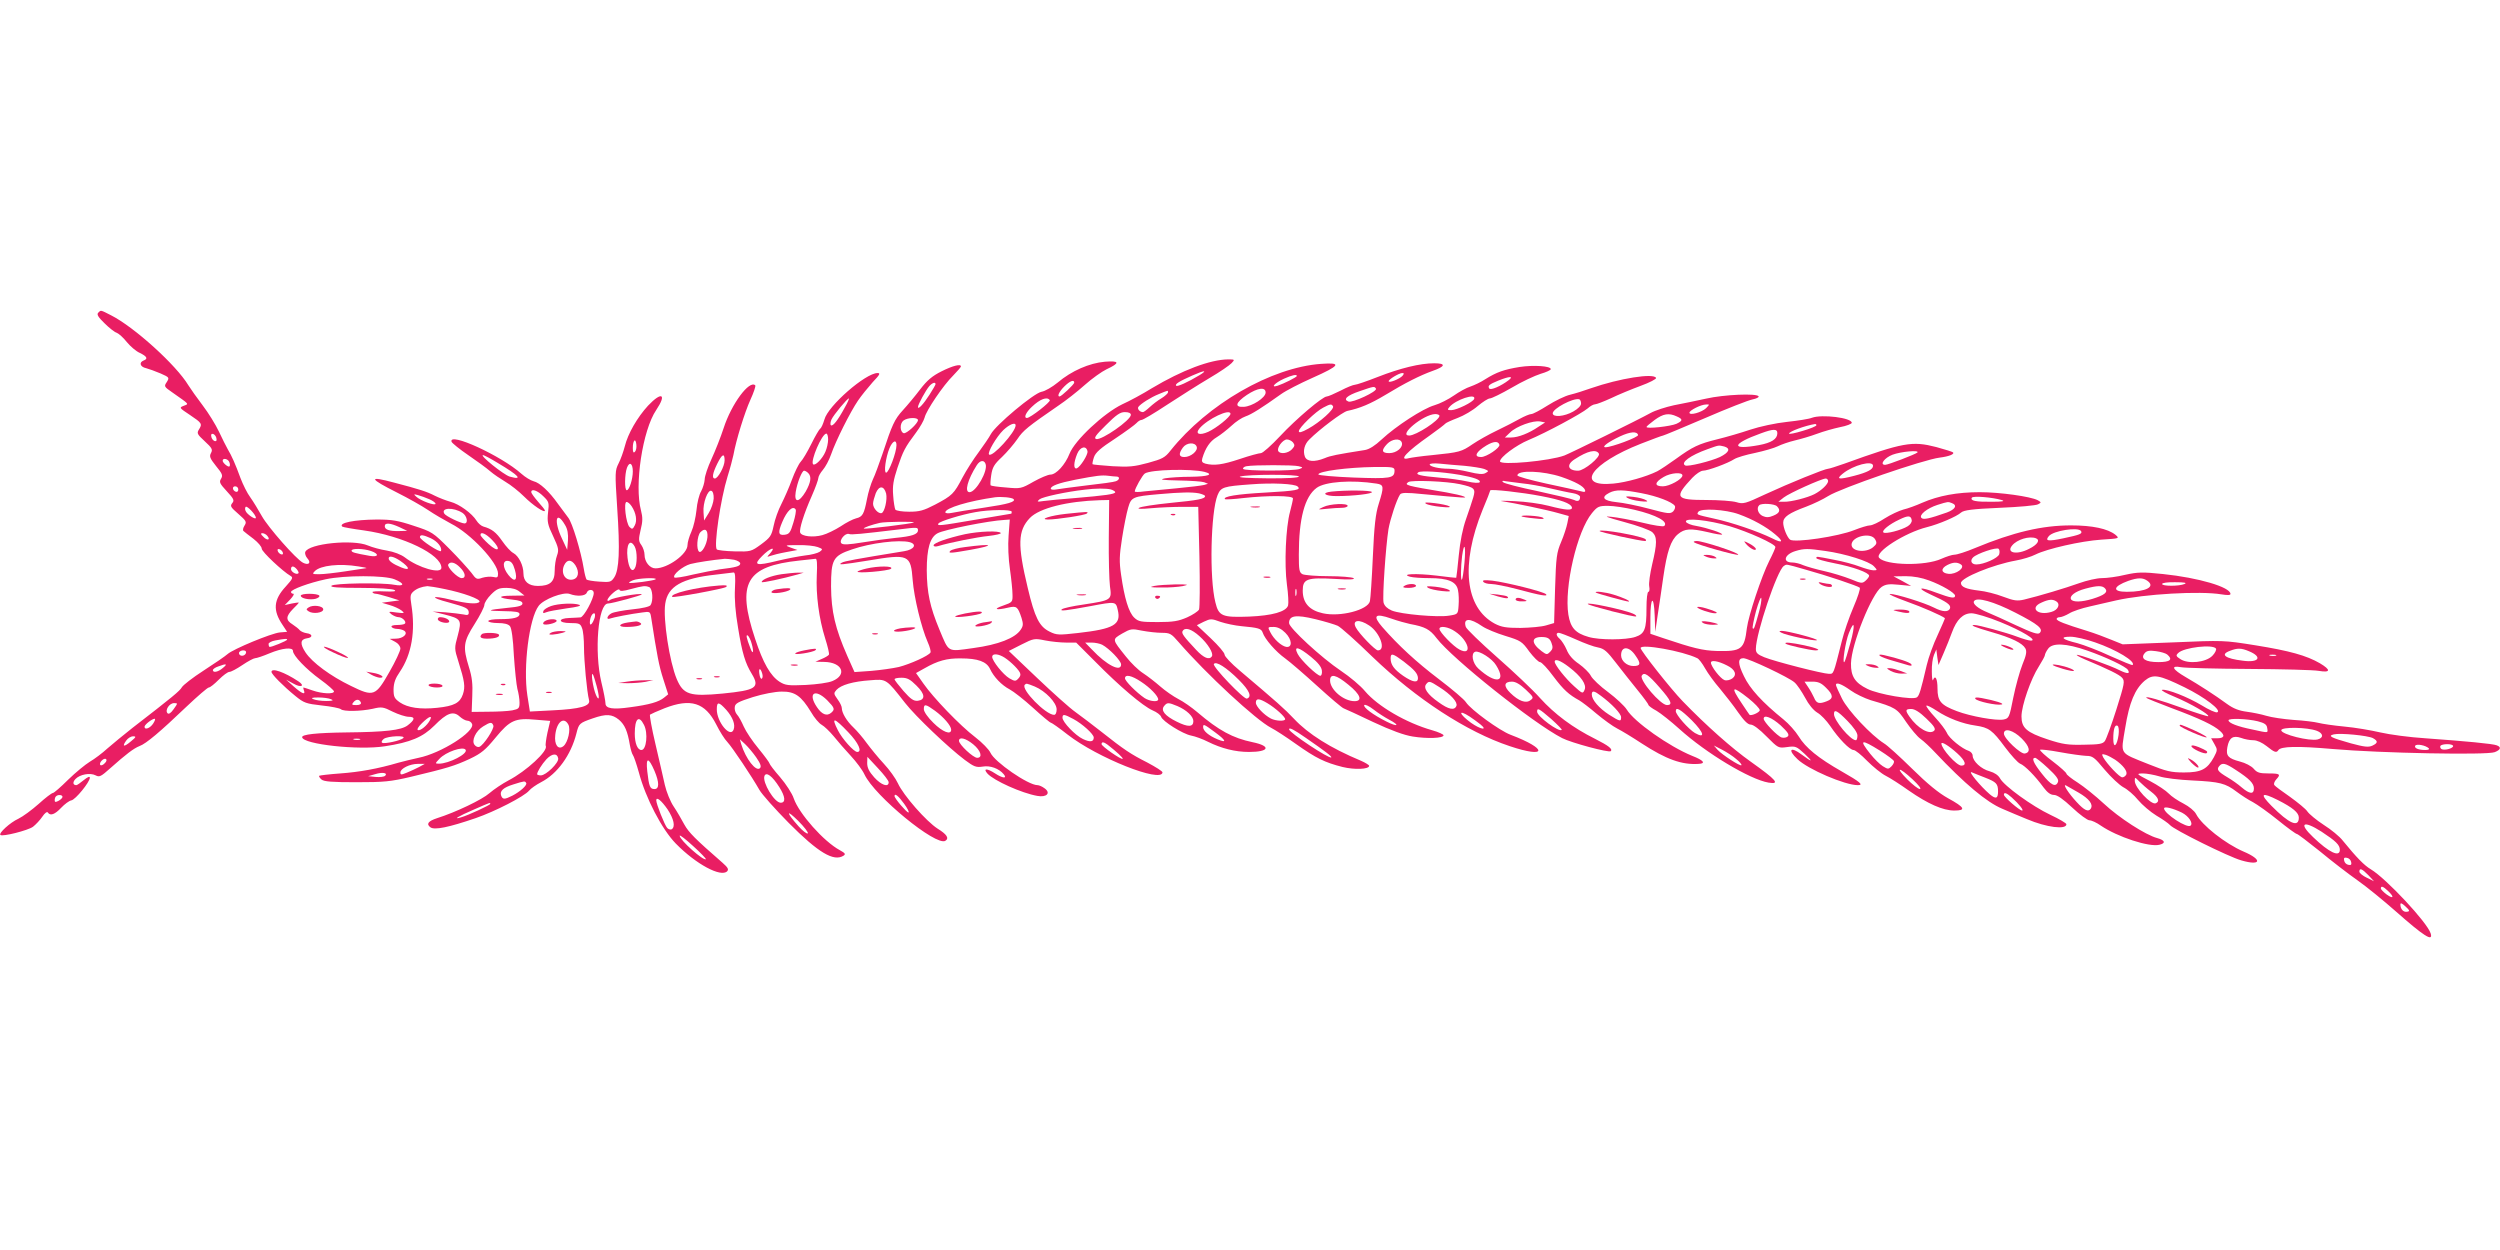 <?xml version="1.0" standalone="no"?>
<!DOCTYPE svg PUBLIC "-//W3C//DTD SVG 20010904//EN"
 "http://www.w3.org/TR/2001/REC-SVG-20010904/DTD/svg10.dtd">
<svg version="1.0" xmlns="http://www.w3.org/2000/svg"
 width="1280pt" height="640pt" viewBox="0 0 1280 640"
 preserveAspectRatio="xMidYMid meet">
<g transform="translate(0,640) scale(0.1,-0.1)"
fill="#e91e63" stroke="none">
<path d="M503 4799 c-9 -9 0 -23 32 -54 24 -24 52 -46 63 -49 10 -4 34 -25 51
-47 18 -22 48 -48 67 -56 37 -18 43 -30 19 -39 -25 -10 -17 -33 13 -39 15 -4
48 -16 74 -27 45 -20 46 -21 32 -44 -15 -22 -14 -24 28 -53 91 -64 86 -58 58
-69 -23 -9 -23 -10 33 -47 61 -41 64 -45 45 -75 -11 -18 -8 -24 30 -59 38 -35
42 -43 32 -61 -9 -17 -5 -27 26 -66 32 -39 36 -48 26 -65 -11 -17 -7 -25 29
-64 36 -39 40 -47 28 -61 -12 -15 -8 -21 31 -55 41 -36 44 -41 32 -60 -8 -12
-10 -25 -5 -28 4 -4 27 -22 51 -40 23 -18 42 -40 42 -50 0 -16 108 -117 148
-140 14 -8 10 -15 -25 -54 -63 -68 -67 -122 -16 -197 l23 -35 -37 -3 c-43 -4
-239 -85 -268 -111 -11 -10 -66 -48 -122 -84 -56 -36 -106 -75 -112 -86 -11
-19 -46 -48 -253 -208 -44 -35 -102 -82 -128 -105 -26 -24 -66 -54 -90 -68
-23 -14 -73 -55 -111 -92 -38 -38 -73 -68 -78 -68 -6 0 -39 -25 -73 -56 -35
-31 -81 -65 -104 -76 -42 -19 -102 -74 -92 -83 10 -10 141 23 167 42 14 11 36
34 48 52 12 18 24 27 28 21 12 -19 36 -10 68 24 18 19 41 36 52 38 21 3 95 94
95 116 0 9 -11 4 -31 -12 -17 -14 -34 -26 -38 -26 -18 0 -20 15 -5 31 22 24
76 34 104 19 19 -10 27 -6 75 37 81 72 119 101 149 113 34 12 107 74 242 203
56 53 107 97 113 97 7 0 29 18 51 40 22 22 46 40 55 40 8 0 38 16 66 35 28 19
58 35 65 35 8 0 41 11 74 25 65 27 120 33 120 12 0 -23 68 -94 140 -146 39
-28 70 -56 70 -61 0 -15 -62 -12 -110 5 -23 8 -44 15 -46 15 -2 0 -1 -7 2 -15
10 -25 -10 -17 -52 20 l-39 35 37 -20 c40 -23 62 -12 25 12 -71 47 -137 70
-137 48 0 -12 59 -72 123 -124 43 -35 54 -39 134 -48 49 -5 92 -14 98 -19 13
-13 103 -11 163 2 46 11 54 10 103 -15 29 -14 66 -26 82 -26 34 0 32 -15 -6
-44 -33 -25 -116 -34 -312 -36 -155 -2 -231 -10 -228 -25 6 -36 288 -67 423
-46 132 20 195 47 254 106 64 65 97 77 130 46 12 -11 30 -21 39 -21 10 0 21
-8 24 -17 15 -39 -159 -150 -274 -173 -32 -7 -78 -18 -103 -25 -105 -31 -201
-48 -298 -55 -56 -4 -105 -10 -108 -12 -2 -3 3 -11 12 -19 13 -11 55 -14 178
-14 142 0 175 3 281 28 184 44 224 56 301 92 59 28 80 46 131 108 74 90 101
102 207 92 l73 -6 -14 -60 c-7 -33 -11 -64 -9 -68 15 -24 -100 -130 -191 -177
-30 -16 -74 -45 -97 -65 -37 -33 -173 -98 -268 -128 -46 -15 -57 -30 -34 -47
21 -15 94 0 231 47 99 34 249 111 274 141 9 11 36 30 61 43 84 43 153 139 181
249 13 52 15 54 84 78 69 24 98 22 134 -7 30 -26 44 -58 56 -130 4 -22 11 -45
15 -50 5 -6 19 -47 31 -90 35 -132 118 -291 189 -364 104 -106 231 -174 263
-142 9 10 4 19 -23 43 -141 123 -173 155 -196 196 -14 26 -38 68 -55 93 -17
25 -37 75 -45 110 -8 35 -29 129 -48 209 -19 80 -31 148 -28 151 4 3 37 18 75
33 134 52 207 29 264 -83 18 -36 43 -76 57 -90 26 -28 126 -178 164 -245 13
-23 80 -98 150 -169 152 -153 231 -200 281 -168 12 8 8 13 -19 28 -82 44 -209
187 -236 265 -8 25 -40 74 -70 109 -30 34 -54 66 -54 70 0 4 -25 38 -56 76
-31 37 -65 88 -76 113 -11 25 -26 53 -35 62 -8 9 -13 26 -11 38 2 19 18 27 93
51 52 16 114 28 147 28 68 1 100 -22 150 -104 17 -30 42 -59 55 -66 13 -7 40
-33 61 -58 20 -25 60 -71 88 -101 28 -30 60 -73 70 -95 52 -111 367 -369 414
-340 21 13 8 33 -39 62 -58 37 -176 171 -204 233 -11 24 -43 69 -72 100 -28
30 -67 78 -87 105 -20 28 -51 64 -68 80 -35 33 -60 75 -60 100 0 9 -10 29 -22
45 -20 28 -20 31 -5 48 23 25 84 43 173 49 83 7 81 8 178 -116 53 -68 222
-229 306 -292 47 -35 58 -39 91 -34 39 7 84 -10 108 -39 20 -24 -6 -21 -44 4
-41 27 -64 27 -39 -1 33 -36 175 -100 255 -114 48 -9 71 15 37 39 -12 9 -28
16 -36 16 -48 0 -220 119 -241 166 -7 16 -42 52 -77 79 -79 60 -215 202 -266
275 l-38 54 43 24 c68 39 115 52 186 51 88 0 132 -16 150 -54 19 -41 59 -83
101 -105 19 -10 73 -52 119 -94 46 -42 87 -76 91 -76 4 0 43 -27 86 -61 153
-119 480 -249 486 -194 1 6 -35 28 -78 51 -85 43 -118 65 -237 159 -42 33
-100 77 -129 98 -29 20 -118 100 -198 176 l-145 138 65 33 c63 32 67 32 121
21 30 -6 79 -11 107 -11 l52 0 98 -98 c122 -124 243 -227 293 -249 22 -9 41
-24 44 -33 7 -23 111 -88 153 -96 21 -4 60 -18 87 -32 69 -34 139 -52 210 -52
104 0 115 30 18 50 -101 21 -173 60 -282 153 -28 24 -72 55 -98 68 -25 13 -67
42 -92 64 -25 22 -65 53 -88 68 -24 15 -63 53 -88 85 -72 90 -72 87 -20 118
44 25 49 26 102 15 31 -6 77 -11 101 -11 42 0 49 -4 86 -47 142 -164 397 -400
475 -440 20 -10 77 -47 126 -82 103 -73 148 -95 239 -118 62 -15 136 -12 136
6 0 4 -19 16 -42 26 -156 65 -270 137 -343 215 -47 50 -89 87 -277 246 -43 36
-78 73 -78 82 0 10 -32 47 -71 84 l-71 67 36 18 c34 16 39 16 85 -1 27 -9 75
-19 107 -22 87 -8 102 -12 109 -33 10 -32 67 -98 115 -132 25 -18 99 -82 165
-142 66 -60 127 -112 135 -114 8 -3 76 -34 151 -70 92 -43 158 -67 202 -74 74
-12 157 -9 158 6 0 5 -26 17 -58 26 -134 38 -279 123 -344 200 -23 28 -78 74
-123 104 -100 67 -266 220 -266 245 0 39 35 44 134 20 50 -12 102 -28 115 -34
14 -6 94 -77 178 -159 225 -216 483 -384 702 -457 193 -65 198 -15 5 58 -56
21 -203 128 -228 166 -8 14 -71 67 -138 118 -116 88 -208 173 -291 268 -51 59
-37 72 46 43 34 -12 78 -24 97 -28 76 -14 101 -27 135 -72 82 -107 498 -438
643 -512 46 -24 240 -76 249 -67 11 11 -11 28 -80 63 -113 56 -208 127 -282
209 -37 42 -137 136 -221 210 -84 74 -156 144 -159 154 -15 46 20 48 85 3 19
-13 72 -35 118 -49 78 -24 85 -28 122 -80 23 -30 47 -54 55 -54 8 0 39 -33 69
-74 52 -69 79 -93 132 -122 12 -7 52 -37 88 -68 36 -30 84 -65 106 -76 22 -11
78 -45 125 -76 126 -82 206 -111 293 -105 37 2 25 18 -34 41 -118 48 -297 174
-335 237 -12 19 -55 59 -95 89 -41 30 -81 68 -89 84 -8 16 -36 43 -61 61 -30
20 -52 45 -63 73 -10 23 -26 47 -35 55 -19 16 -21 31 -5 31 6 0 46 -15 88 -34
42 -19 93 -38 113 -41 31 -6 46 -19 92 -79 30 -39 80 -102 110 -139 31 -38 56
-72 56 -76 0 -4 18 -18 41 -30 22 -13 75 -55 117 -93 138 -125 362 -259 457
-275 61 -10 41 13 -91 107 -96 68 -226 183 -349 310 -60 62 -215 258 -215 272
0 23 215 -15 290 -52 8 -3 26 -27 40 -52 14 -25 48 -72 76 -104 27 -33 70 -87
93 -121 31 -44 50 -63 65 -63 13 0 45 -24 81 -61 60 -60 60 -60 105 -54 43 6
48 4 90 -35 46 -43 39 -44 -16 -3 -57 43 -73 25 -21 -24 54 -52 243 -133 309
-133 31 0 13 16 -82 70 -121 69 -185 121 -221 180 -16 26 -51 65 -77 86 -109
88 -173 158 -203 222 -32 65 -32 92 -3 92 26 0 235 -99 262 -124 13 -11 37
-47 54 -78 18 -35 43 -65 63 -77 18 -10 47 -41 65 -67 44 -66 101 -124 120
-124 9 0 40 -25 70 -56 30 -30 73 -65 95 -76 22 -11 75 -45 117 -75 99 -69
176 -103 234 -103 62 0 54 16 -32 63 -47 26 -105 73 -184 151 -63 62 -128 121
-144 130 -65 41 -184 167 -215 229 -17 34 -31 66 -31 70 0 16 29 5 74 -27 26
-19 73 -41 104 -51 127 -37 135 -42 181 -111 24 -35 57 -75 74 -87 17 -12 51
-44 76 -71 148 -157 263 -254 343 -287 35 -15 91 -39 126 -53 101 -43 202 -55
202 -26 0 5 -37 27 -82 48 -93 44 -237 148 -258 187 -9 16 -28 29 -53 36 -43
11 -87 52 -87 80 0 10 -9 20 -19 24 -35 11 -102 65 -113 93 -7 15 -34 51 -61
80 -27 29 -47 56 -44 59 4 3 27 -9 53 -26 57 -38 133 -67 199 -76 68 -10 86
-23 151 -111 31 -41 65 -79 77 -84 24 -9 78 -64 121 -123 19 -25 35 -37 52
-37 17 0 47 -21 94 -65 38 -36 78 -65 88 -65 11 0 37 -12 58 -27 85 -58 249
-112 301 -98 33 8 28 23 -12 34 -60 16 -196 104 -274 177 -42 39 -102 87 -133
107 -32 20 -58 41 -58 46 0 5 -31 33 -69 62 -39 29 -68 56 -66 60 3 3 49 -2
102 -12 54 -10 114 -18 134 -19 33 0 42 -7 95 -71 33 -39 76 -79 96 -90 20
-10 54 -39 75 -65 21 -25 63 -61 94 -80 31 -18 62 -40 69 -48 18 -23 301 -163
365 -181 102 -30 111 3 12 45 -93 40 -214 135 -243 192 -8 16 -36 39 -65 54
-28 14 -62 37 -75 51 -13 14 -56 43 -96 64 -71 37 -72 38 -37 39 20 0 58 -7
85 -15 27 -9 103 -18 169 -21 141 -7 169 -14 227 -58 24 -18 61 -42 83 -53 22
-12 80 -53 128 -92 48 -39 92 -71 97 -71 5 0 57 -40 117 -88 59 -49 146 -116
193 -149 47 -33 135 -105 195 -158 145 -128 194 -160 180 -114 -18 57 -228
281 -306 328 -34 20 -73 60 -144 147 -16 21 -60 57 -98 81 -37 24 -74 55 -83
68 -8 13 -49 46 -89 75 -41 28 -77 55 -81 61 -3 6 1 18 10 28 25 27 20 31 -39
31 -46 0 -59 4 -76 24 -12 14 -43 30 -71 37 -60 16 -72 29 -64 73 9 49 29 62
70 48 18 -7 46 -12 63 -12 19 0 45 -12 68 -30 40 -32 50 -36 60 -21 12 20 96
22 280 6 239 -21 789 -32 828 -16 31 12 35 26 10 35 -19 8 -157 21 -365 36
-80 5 -184 19 -231 30 -47 11 -129 25 -184 30 -54 5 -114 14 -133 19 -19 5
-76 12 -127 15 -51 4 -113 13 -139 21 -26 8 -71 17 -101 21 -39 5 -68 16 -101
40 -60 44 -142 97 -211 137 -69 40 -79 61 -25 51 21 -4 178 -8 349 -9 170 -1
331 -5 358 -10 60 -10 62 5 5 39 -69 40 -156 64 -330 92 -162 26 -165 26 -422
15 l-258 -10 -57 23 c-31 13 -87 34 -126 46 -114 35 -155 51 -155 61 0 5 7 9
16 9 9 0 31 9 48 19 17 11 65 27 106 36 41 10 102 23 135 31 146 33 430 49
538 31 31 -5 47 -5 47 2 0 35 -163 83 -346 102 -105 11 -129 10 -193 -4 -40
-10 -94 -17 -120 -17 -25 0 -77 -12 -116 -26 -70 -25 -203 -65 -282 -84 -35
-8 -51 -6 -107 15 -36 14 -92 28 -123 31 -67 8 -93 19 -93 39 0 27 164 94 281
115 34 6 80 20 101 31 58 29 232 69 337 76 93 6 94 6 72 25 -39 31 -118 48
-227 48 -148 0 -294 -34 -492 -116 -45 -19 -92 -34 -105 -34 -12 0 -42 -10
-67 -21 -82 -38 -286 -34 -319 5 -24 29 133 129 245 157 60 15 152 54 175 75
14 12 57 18 197 24 99 4 187 12 197 18 17 9 17 10 -2 21 -37 19 -193 41 -297
41 -115 0 -211 -18 -294 -54 -31 -14 -75 -30 -97 -35 -22 -6 -65 -26 -95 -45
-30 -20 -64 -36 -76 -36 -11 0 -47 -11 -80 -24 -81 -33 -306 -66 -329 -49 -15
12 -35 61 -35 87 0 29 29 49 118 82 37 14 87 38 112 54 65 41 489 187 571 197
48 6 78 18 68 27 -3 3 -41 15 -85 27 -124 32 -169 24 -471 -85 -40 -14 -77
-26 -83 -26 -17 0 -199 -74 -320 -130 -105 -49 -114 -52 -150 -41 -20 6 -89
11 -152 11 -160 0 -168 12 -74 113 19 20 44 37 55 37 25 0 128 38 160 59 14 9
62 23 107 32 46 10 98 25 116 34 18 9 58 23 88 30 30 7 81 22 113 34 32 12 85
27 118 34 33 6 60 17 60 22 1 26 -152 45 -204 26 -14 -6 -71 -15 -127 -21 -58
-6 -141 -24 -189 -40 -47 -16 -123 -38 -168 -49 -97 -24 -126 -38 -213 -101
-36 -26 -78 -54 -95 -63 -56 -28 -159 -57 -225 -63 -199 -19 -114 104 141 204
59 23 110 42 114 42 3 0 100 40 214 89 113 49 223 92 244 96 20 4 34 11 31 16
-10 16 -177 9 -269 -12 -49 -11 -124 -26 -165 -34 -41 -9 -95 -26 -120 -40
-61 -34 -409 -205 -440 -217 -74 -28 -330 -52 -330 -30 0 21 83 83 146 109 89
37 271 135 303 162 13 12 30 21 38 21 7 0 44 14 81 31 37 18 105 46 151 63 47
17 83 36 80 41 -11 26 -187 -2 -334 -53 -33 -12 -81 -27 -106 -33 -26 -6 -77
-31 -115 -55 -38 -24 -75 -44 -84 -44 -8 0 -35 -11 -60 -25 -25 -14 -77 -41
-117 -60 -40 -19 -95 -50 -123 -69 -57 -39 -67 -42 -205 -56 -55 -5 -110 -13
-122 -16 -56 -15 -10 34 107 116 41 29 77 57 80 61 3 4 31 17 63 29 32 12 78
39 103 61 25 21 53 39 62 39 9 0 60 25 112 55 52 31 119 62 148 71 28 8 52 19
52 24 0 16 -87 22 -160 11 -79 -13 -117 -26 -176 -63 -21 -14 -55 -30 -75 -37
-20 -6 -58 -27 -85 -46 -27 -19 -72 -42 -100 -50 -59 -17 -197 -107 -270 -175
-34 -32 -63 -50 -85 -54 -145 -23 -177 -29 -207 -42 -52 -21 -91 -18 -101 8
-11 30 -2 64 23 88 54 54 169 140 194 146 66 14 118 36 195 82 102 62 178 100
242 123 66 23 70 39 8 39 -72 0 -174 -25 -289 -70 -56 -22 -109 -40 -117 -40
-8 0 -41 -13 -73 -30 -32 -16 -64 -30 -71 -30 -21 0 -157 -115 -239 -203 -45
-48 -89 -87 -98 -87 -9 0 -58 -13 -108 -30 -90 -30 -132 -35 -176 -24 -17 5
-21 11 -16 28 16 53 39 87 73 107 20 12 54 39 76 59 22 21 54 42 72 48 30 10
84 44 182 114 25 18 97 55 160 83 144 64 153 80 45 72 -255 -18 -582 -207
-771 -444 -28 -36 -42 -43 -115 -63 -70 -19 -98 -22 -182 -17 -54 4 -100 8
-102 10 -2 2 1 18 7 36 8 24 34 47 108 95 54 36 103 72 110 80 8 9 19 16 26
16 7 0 66 35 131 78 66 43 162 104 216 136 53 31 104 66 114 77 17 18 16 19
-17 19 -93 -1 -236 -55 -392 -148 -45 -28 -113 -65 -151 -82 -94 -45 -243
-184 -270 -253 -22 -56 -68 -107 -98 -107 -12 0 -50 -16 -86 -36 -63 -36 -67
-37 -140 -30 -42 3 -77 8 -80 11 -2 2 -1 26 3 52 6 40 15 56 55 93 26 25 61
66 79 92 29 44 54 64 211 172 36 24 96 71 134 105 37 33 88 69 111 80 71 33
68 45 -8 39 -79 -7 -170 -46 -242 -107 -27 -22 -64 -44 -83 -47 -40 -8 -235
-171 -259 -217 -9 -17 -37 -58 -62 -92 -25 -33 -63 -92 -83 -130 -44 -84 -52
-92 -141 -139 -58 -30 -79 -36 -132 -36 -36 0 -67 5 -71 11 -3 6 -9 39 -11 73
-4 48 1 77 22 141 29 86 38 104 95 180 21 28 40 62 44 77 8 36 96 166 146 215
22 23 40 43 40 47 0 14 -41 4 -99 -25 -48 -24 -74 -46 -110 -93 -25 -33 -65
-81 -88 -106 -43 -47 -55 -73 -105 -225 -17 -49 -38 -108 -49 -130 -10 -22
-24 -67 -30 -100 -15 -77 -22 -91 -56 -99 -16 -4 -51 -22 -79 -41 -28 -18 -71
-39 -94 -45 -48 -13 -106 -6 -113 13 -6 17 19 97 59 187 19 43 34 85 34 93 0
7 10 26 23 41 13 15 32 50 42 79 24 70 99 219 138 276 17 25 51 67 75 94 37
39 41 47 25 47 -61 0 -254 -168 -272 -238 -7 -23 -16 -44 -22 -47 -5 -4 -26
-39 -45 -78 -20 -40 -44 -81 -55 -92 -10 -11 -30 -52 -44 -90 -14 -39 -39 -95
-54 -125 -16 -30 -34 -81 -40 -112 -11 -52 -17 -60 -64 -95 -51 -37 -53 -38
-136 -36 -46 1 -87 6 -91 10 -16 17 19 257 55 373 13 41 26 91 30 110 14 78
58 219 87 283 17 37 28 70 25 74 -30 29 -122 -95 -162 -219 -15 -46 -43 -117
-62 -158 -19 -41 -35 -88 -35 -105 -1 -16 -9 -43 -18 -60 -10 -16 -21 -60 -24
-97 -4 -37 -15 -86 -26 -110 -11 -24 -20 -55 -20 -69 0 -46 -101 -119 -164
-119 -29 0 -56 33 -56 70 0 14 -7 36 -16 49 -15 20 -15 30 -4 78 11 43 11 64
2 99 -35 129 8 412 78 515 55 82 28 96 -42 22 -55 -60 -103 -143 -119 -208 -7
-27 -21 -67 -32 -88 -18 -36 -19 -45 -7 -227 15 -218 10 -318 -15 -356 -16
-24 -21 -26 -76 -22 -32 2 -62 7 -66 11 -3 4 -10 29 -14 55 -14 87 -59 237
-80 262 -11 14 -34 45 -52 70 -45 64 -94 109 -125 116 -15 4 -43 21 -62 38
-104 93 -375 217 -358 164 3 -7 41 -38 85 -68 44 -30 95 -67 113 -83 17 -15
53 -39 78 -54 26 -15 69 -49 95 -75 45 -45 107 -87 107 -72 0 4 -16 24 -35 45
-19 22 -35 44 -35 49 0 20 32 9 62 -21 29 -28 30 -33 24 -83 -5 -47 -2 -63 26
-121 28 -60 30 -71 20 -99 -7 -18 -12 -53 -12 -79 0 -56 -24 -77 -86 -77 -48
0 -74 23 -74 64 0 41 -24 89 -51 104 -14 7 -39 35 -57 61 -32 46 -54 63 -97
75 -11 3 -27 17 -35 30 -23 37 -88 85 -134 97 -22 6 -58 20 -80 31 -41 21 -78
33 -208 67 -134 36 -130 22 15 -51 56 -28 127 -68 158 -89 31 -21 84 -52 118
-70 100 -50 241 -200 241 -256 0 -20 -4 -22 -25 -17 -13 3 -38 1 -55 -4 -28
-10 -32 -9 -57 26 -16 20 -66 76 -113 123 -83 83 -87 86 -182 117 -81 27 -111
32 -190 32 -114 -1 -195 -17 -176 -36 3 -3 54 -12 113 -20 198 -28 395 -123
395 -191 0 -34 -117 -1 -187 53 -20 15 -56 29 -92 35 -32 5 -76 17 -97 26 -77
33 -304 10 -321 -33 -3 -8 2 -23 11 -33 21 -23 6 -37 -23 -22 -36 19 -178 181
-210 238 -18 32 -44 75 -59 96 -16 21 -38 66 -51 100 -26 71 -44 112 -65 147
-8 14 -28 54 -45 90 -17 36 -54 96 -83 134 -29 38 -62 85 -74 104 -62 103
-277 298 -396 358 -55 28 -51 27 -65 13z m5640 -319 c-61 -37 -115 -61 -121
-55 -8 8 16 23 82 52 63 28 81 29 39 3z m1038 -4 c-14 -16 -71 -39 -71 -28 0
10 52 41 69 42 10 0 11 -3 2 -14z m-541 -1 c0 -6 -68 -40 -99 -50 -38 -12 -15
14 33 36 40 18 66 24 66 14z m1085 -21 c-40 -31 -94 -54 -100 -43 -9 14 -1 21
48 41 55 22 79 23 52 2z m-2225 -13 c0 -9 -66 -71 -75 -71 -14 0 -2 25 24 51
29 29 51 37 51 20z m-710 -8 c0 -3 -14 -28 -31 -54 -31 -49 -59 -78 -59 -63 0
13 40 86 58 107 15 17 32 23 32 10z m2255 -23 c8 -14 -121 -74 -141 -66 -29
11 -8 31 57 53 75 26 76 26 84 13z m-565 -20 c0 -26 -69 -71 -112 -73 -49 -3
-42 22 16 61 56 37 96 42 96 12z m-500 1 c0 -5 -15 -19 -33 -30 -19 -11 -46
-32 -61 -46 -15 -14 -30 -25 -34 -25 -16 0 -30 16 -24 26 11 16 64 50 107 67
49 20 45 19 45 8z m1568 -33 c-6 -17 -88 -57 -117 -58 -20 0 -22 2 -10 16 31
37 137 73 127 42z m-3223 -45 c-35 -65 -62 -99 -71 -90 -4 4 -2 17 3 29 11 24
81 108 89 108 3 0 -6 -21 -21 -47z m1050 38 c5 -9 -100 -91 -117 -91 -18 0 -6
28 25 57 42 40 79 54 92 34z m2720 -17 c0 -11 -15 -27 -40 -41 -46 -26 -105
-31 -105 -9 0 24 104 79 135 72 6 -2 10 -11 10 -22z m-1270 -14 c9 -14 -67
-82 -127 -115 -34 -19 -48 -22 -48 -13 0 18 86 101 125 121 36 19 42 20 50 7z
m1910 -10 c-22 -21 -85 -39 -85 -23 0 12 59 42 85 42 19 1 19 1 0 -19z m-2945
-34 c0 -27 -148 -130 -177 -124 -14 4 -5 18 49 71 53 53 73 67 97 67 20 0 31
-5 31 -14z m510 5 c0 -15 -72 -73 -114 -92 -45 -20 -68 -11 -45 17 41 49 159
105 159 75z m1070 -10 c0 -23 -120 -101 -155 -101 -58 0 72 108 133 110 12 0
22 -4 22 -9z m1215 -3 c32 -14 32 -22 -2 -38 -30 -13 -153 -27 -153 -16 0 3
19 19 42 36 44 32 72 37 113 18z m-3885 -19 c0 -17 -59 -71 -73 -67 -20 7 -21
50 -1 65 22 16 74 17 74 2z m3177 -34 c-48 -33 -104 -55 -140 -55 l-32 0 27
26 c31 31 118 63 154 56 l25 -5 -34 -22z m-2677 7 c0 -34 -120 -166 -136 -149
-10 9 38 91 73 125 32 30 63 42 63 24z m4100 1 c0 -5 -32 -18 -70 -29 -39 -12
-70 -18 -70 -14 0 11 83 41 133 49 4 0 7 -2 7 -6z m-200 -41 c0 -30 -30 -49
-94 -61 -146 -27 -141 6 9 60 65 24 85 24 85 1z m-713 -9 c4 -11 -136 -63
-167 -63 -22 1 14 27 75 56 52 24 86 27 92 7z m-7279 -17 c3 -12 -1 -17 -10
-14 -7 3 -15 13 -16 22 -3 12 1 17 10 14 7 -3 15 -13 16 -22z m3132 -6 c0 -17
-6 -45 -14 -63 -15 -36 -53 -74 -63 -64 -15 16 45 157 68 157 5 0 9 -14 9 -30z
m-989 -63 c-8 -8 -11 -2 -11 19 0 40 14 54 18 19 2 -15 -1 -32 -7 -38z m3369
48 c10 -13 10 -19 -5 -35 -19 -21 -60 -27 -70 -10 -10 16 23 60 44 60 10 0 24
-7 31 -15z m557 0 c9 -25 -26 -55 -64 -55 -39 0 -42 14 -11 47 25 26 66 31 75
8z m-2587 -14 c0 -37 -39 -141 -53 -141 -13 0 -2 78 17 125 16 38 36 47 36 16z
m3087 2 c5 -15 -66 -63 -94 -63 -39 0 -27 26 27 59 37 22 61 24 67 4z m-1550
-10 c8 -21 -30 -53 -63 -53 -28 0 -31 16 -8 48 18 26 62 30 71 5z m2701 1 c34
-10 26 -30 -22 -54 -45 -21 -165 -51 -178 -43 -25 14 27 52 114 83 61 22 56
21 86 14z m-3260 -25 c3 -17 -37 -80 -55 -87 -18 -5 -16 30 2 74 15 37 47 45
53 13z m2618 -11 c11 -17 -75 -88 -106 -88 -53 0 -62 31 -17 59 66 43 109 52
123 29z m1631 5 c-10 -9 -150 -63 -165 -63 -30 0 -4 36 38 52 43 16 140 25
127 11z m-7269 -53 c111 -66 132 -90 61 -70 -31 10 -155 109 -136 110 5 0 39
-18 75 -40z m1162 13 c0 -31 -34 -93 -50 -93 -16 0 -12 26 12 75 25 51 38 57
38 18z m-2536 -9 c4 -9 4 -19 1 -22 -6 -6 -35 18 -35 29 0 16 28 10 34 -7z
m3872 -9 c14 -35 -49 -145 -82 -145 -27 0 -10 64 37 138 16 25 37 29 45 7z
m-1806 -39 c0 -39 -18 -96 -31 -96 -12 0 -11 82 1 115 13 34 30 23 30 -19z
m4259 29 c40 -4 85 -11 100 -16 24 -10 25 -11 7 -21 -14 -8 -37 -6 -86 6 -37
9 -84 16 -103 16 -49 0 -97 11 -97 22 0 5 22 7 53 4 28 -3 85 -8 126 -11z
m2091 0 c0 -18 -27 -33 -96 -51 -81 -21 -95 -18 -59 11 54 44 155 70 155 40z
m-2941 -2 c23 -6 23 -7 5 -14 -28 -11 -282 -11 -289 0 -3 5 5 12 17 14 37 7
241 7 267 0z m491 -22 c0 -40 -20 -43 -210 -36 -99 4 -180 11 -180 16 0 16
147 36 288 38 94 1 102 -1 102 -18z m-973 -7 c50 -13 19 -24 -69 -25 -51 0
-111 -4 -133 -8 -32 -7 -17 -9 70 -11 61 -1 119 -5 130 -9 l20 -8 -20 -6 c-11
-3 -74 -11 -140 -17 -66 -6 -141 -13 -167 -16 -27 -4 -48 -4 -48 0 0 14 40 85
52 92 32 20 235 25 305 8z m-2029 -6 c18 -18 14 -47 -13 -95 -34 -57 -60 -59
-51 -2 8 49 32 109 43 109 5 0 14 -5 21 -12z m3335 -9 c73 -13 110 -26 103
-38 -4 -5 -30 -4 -64 4 -31 7 -93 16 -137 19 -104 9 -131 16 -113 28 14 9 116
3 211 -13z m522 -11 c72 -25 112 -47 120 -66 4 -11 -1 -13 -22 -7 -16 4 -95
22 -176 39 -81 18 -148 36 -148 42 0 28 131 24 226 -8z m619 7 c-1 -19 -67
-55 -100 -55 -45 0 -44 20 4 48 37 22 98 26 96 7z m-2898 -5 c19 0 17 -17 -3
-24 -9 -4 -75 -13 -147 -21 -72 -9 -143 -18 -158 -21 -16 -3 -28 -1 -28 4 0
14 40 29 126 46 109 21 135 24 168 20 16 -2 35 -4 42 -4z m934 0 c0 -6 -60
-10 -162 -9 -97 1 -153 4 -138 9 37 12 300 12 300 0z m2710 -23 c0 -16 -35
-49 -70 -67 -35 -18 -120 -40 -155 -39 l-30 0 28 22 c28 22 192 96 215 97 6 0
12 -6 12 -13z m-2312 -13 c38 -6 39 -15 11 -104 -16 -50 -23 -111 -30 -270 -5
-113 -12 -215 -15 -228 -10 -45 -152 -82 -241 -62 -69 15 -103 53 -103 116 0
60 21 68 165 60 75 -5 105 -3 95 4 -8 5 -66 10 -128 10 -62 0 -122 5 -133 10
-17 9 -19 22 -19 100 0 185 30 297 91 342 43 32 178 42 307 22z m427 -3 c76
-17 81 -23 68 -68 -6 -21 -23 -71 -37 -111 -17 -48 -30 -113 -37 -185 -6 -62
-12 -113 -13 -115 -2 -1 -47 4 -102 11 -101 12 -187 9 -134 -6 14 -4 58 -7 98
-7 97 0 139 -18 147 -62 4 -18 5 -53 3 -78 -3 -44 -3 -45 -48 -52 -57 -10
-248 7 -294 26 -23 10 -37 23 -42 40 -7 28 11 288 25 377 9 51 41 149 59 177
7 10 31 11 118 2 216 -20 229 -21 209 -12 -11 5 -51 14 -90 21 -210 35 -216
37 -194 53 17 11 196 4 264 -11z m320 4 c33 -3 96 -14 140 -25 44 -10 97 -22
118 -25 20 -3 37 -12 37 -19 0 -20 -11 -26 -30 -16 -10 5 -94 25 -186 45 -92
19 -173 40 -178 46 -8 7 -4 9 14 5 14 -2 52 -7 85 -11z m-1151 -16 c19 -17 -6
-22 -165 -31 -146 -8 -220 -20 -207 -34 3 -2 45 0 94 6 128 14 254 13 254 -2
0 -7 -7 -38 -15 -68 -22 -80 -30 -269 -16 -373 7 -49 9 -97 6 -107 -10 -32
-81 -52 -200 -57 -137 -5 -155 2 -172 72 -32 124 -24 464 11 550 17 41 30 45
169 55 112 9 227 3 241 -11z m-5424 -15 c0 -9 -5 -14 -12 -12 -18 6 -21 28 -4
28 9 0 16 -7 16 -16z m3317 -21 c7 -31 -8 -95 -23 -100 -17 -5 -44 25 -44 48
0 11 7 35 14 54 17 40 42 39 53 -2z m1151 21 c12 -4 22 -10 22 -14 0 -10 -52
-17 -205 -30 -66 -5 -138 -12 -160 -15 -36 -5 -38 -5 -22 9 16 12 134 38 232
49 53 7 109 7 133 1z m-2034 -47 c-1 -19 -12 -52 -25 -73 l-24 -39 -3 42 c-4
48 22 117 40 110 8 -2 13 -19 12 -40z m4237 13 c104 -20 150 -37 157 -57 5
-18 -30 -16 -118 7 -41 11 -120 22 -175 24 -55 3 -84 2 -65 0 61 -9 233 -45
288 -61 l54 -15 -7 -36 c-4 -21 -18 -64 -32 -97 -23 -54 -26 -77 -31 -238 l-5
-177 -41 -12 c-23 -7 -81 -12 -131 -13 -74 0 -97 4 -132 22 -152 82 -176 303
-62 583 22 52 39 96 39 99 0 8 164 -10 261 -29z m513 15 c80 -15 158 -45 171
-65 4 -6 0 -19 -8 -28 -15 -14 -26 -13 -123 13 -59 16 -134 31 -168 34 -67 7
-81 25 -36 48 33 17 71 16 164 -2z m-2265 -1 c17 -4 31 -10 31 -14 0 -14 -33
-21 -178 -35 -79 -8 -151 -19 -160 -25 -11 -6 9 -7 63 -2 44 4 116 7 160 7
l80 0 6 -255 c3 -140 2 -262 -2 -271 -5 -9 -32 -27 -61 -40 -44 -19 -70 -24
-150 -24 -87 0 -99 2 -121 23 -28 27 -50 99 -67 219 -10 68 -9 98 5 188 9 58
23 128 31 155 16 55 22 58 159 70 112 10 168 11 204 4z m-3941 -30 c17 -7 32
-18 32 -23 0 -13 -79 16 -100 37 -13 12 -12 13 10 7 14 -4 40 -13 58 -21z
m2991 1 c14 -14 -27 -26 -149 -44 -74 -11 -150 -23 -167 -27 -19 -4 -33 -2
-33 3 0 22 120 58 255 77 32 4 85 -1 94 -9z m5059 -5 c20 -6 6 -9 -50 -9 -82
-1 -112 5 -102 21 7 10 104 2 152 -12z m-4571 -192 c-1 -106 2 -219 6 -250 10
-70 9 -71 -134 -93 -57 -8 -107 -19 -113 -25 -10 -10 19 -7 149 17 127 24 128
24 138 -20 18 -75 -19 -97 -204 -118 -98 -11 -109 -11 -145 7 -53 26 -76 72
-112 224 -53 221 -51 293 11 358 48 50 190 86 359 91 l47 1 -2 -192z m-2443
160 c23 -35 29 -74 16 -98 -10 -20 -14 -21 -27 -8 -18 19 -31 128 -15 128 7 0
18 -10 26 -22z m6760 16 c29 -11 17 -32 -26 -48 -91 -32 -120 -38 -130 -28
-15 15 29 50 82 67 54 17 54 17 74 9z m-896 -16 c20 -20 14 -35 -18 -48 -23
-10 -37 -10 -55 -2 -24 11 -33 41 -18 55 11 12 78 8 91 -5z m-7788 -59 c0 -13
-47 18 -53 36 -3 7 -3 16 1 20 7 7 52 -40 52 -56z m7058 41 c114 -27 175 -61
153 -83 -5 -5 -55 3 -112 17 -57 14 -129 27 -159 30 -43 5 -28 -1 67 -27 67
-18 131 -41 143 -52 25 -23 25 -57 -1 -165 -11 -47 -18 -97 -15 -112 3 -16 1
-28 -4 -28 -6 0 -10 -36 -10 -84 0 -108 -9 -131 -57 -147 -47 -16 -184 -17
-240 0 -67 19 -92 47 -103 114 -22 140 44 427 121 520 28 34 35 37 82 37 29 0
89 -9 135 -20z m-6000 -16 c23 -15 31 -54 10 -54 -20 1 -95 37 -103 50 -19 31
46 34 93 4z m1706 17 c3 -5 -2 -35 -12 -67 -15 -51 -21 -59 -45 -62 -32 -4
-35 11 -12 65 24 58 55 87 69 64z m1106 -11 c0 -5 -1 -10 -2 -10 -2 0 -82 -14
-178 -30 -193 -33 -204 -34 -195 -20 7 11 116 45 190 58 69 13 185 14 185 2z
m3723 -13 c72 -26 140 -64 186 -103 46 -38 38 -48 -16 -20 -69 34 -205 81
-298 101 -90 20 -89 20 -80 34 12 20 140 13 208 -12z m885 -30 c2 -9 -7 -23
-20 -31 -31 -20 -115 -42 -125 -32 -10 9 30 42 82 66 45 22 59 21 63 -3z
m-6895 -25 c13 -21 17 -46 15 -79 l-4 -48 -27 58 c-43 91 -30 148 16 69z
m2271 -54 c-4 -51 -1 -118 7 -173 7 -49 13 -108 13 -129 1 -38 0 -40 -49 -57
-53 -18 -36 -25 27 -10 43 10 49 5 68 -52 10 -32 9 -42 -4 -61 -28 -43 -115
-77 -242 -94 -136 -19 -124 -25 -174 94 -49 118 -64 189 -65 304 0 112 17 170
56 190 33 18 261 64 342 68 l27 2 -6 -82z m3691 48 c97 -29 235 -91 235 -107
0 -5 -14 -37 -31 -70 -40 -79 -107 -282 -115 -345 -13 -109 -28 -120 -154
-117 -72 2 -123 15 -272 65 l-68 23 0 82 c0 109 18 119 22 11 l3 -83 13 90 c8
50 20 135 28 190 19 131 38 189 75 220 35 29 63 31 155 10 36 -9 68 -14 71
-12 6 7 -75 34 -131 44 -27 4 -52 14 -54 22 -7 21 114 9 223 -23z m-4176 19
c-7 -6 -251 -36 -256 -31 -4 4 42 20 82 29 27 6 180 8 174 2z m-2634 -24 l40
-19 -42 -1 c-50 -1 -73 7 -73 25 0 19 27 17 75 -5z m2655 -16 c0 -21 -31 -31
-115 -39 -38 -4 -114 -14 -168 -23 -73 -12 -101 -13 -109 -5 -14 14 19 55 39
48 11 -5 61 0 253 23 97 12 100 12 100 -4z m-1078 -36 c-4 -39 -29 -82 -42
-74 -16 10 -11 82 6 100 24 24 39 13 36 -26z m7033 32 c8 -14 -5 -19 -90 -37
-80 -17 -96 -14 -75 11 23 28 151 48 165 26z m-9286 -25 c18 -22 -2 -25 -21
-4 -14 13 -15 18 -4 18 7 0 19 -6 25 -14z m1150 -20 c49 -50 34 -68 -17 -22
-23 21 -42 42 -42 47 0 19 28 7 59 -25z m-313 8 c34 -16 58 -46 52 -65 -4 -11
-108 57 -108 71 0 14 17 12 56 -6z m7395 -6 c10 -18 8 -24 -11 -40 -37 -30
-110 -22 -110 13 0 43 100 66 121 27z m823 6 c23 -9 8 -33 -35 -54 -63 -33
-119 -21 -87 17 25 31 88 50 122 37z m-5766 -20 c39 -11 22 -38 -28 -46 -252
-41 -307 -51 -320 -59 -23 -13 -2 -11 135 11 209 35 218 31 228 -101 7 -88 44
-242 77 -317 11 -24 17 -48 14 -53 -10 -17 -104 -59 -162 -74 -31 -7 -95 -16
-142 -20 l-85 -6 -37 83 c-62 141 -82 227 -83 355 0 139 10 157 107 190 95 33
242 51 296 37z m-1408 -23 c13 -24 13 -91 0 -111 -14 -23 -31 1 -37 54 -8 69
13 101 37 57z m937 -2 c26 -10 27 -11 10 -24 -10 -7 -44 -16 -75 -19 -31 -4
-94 -16 -140 -27 -113 -28 -127 -23 -80 24 39 40 75 53 42 15 -19 -21 -19 -21
1 -14 11 4 46 13 79 19 l59 11 -34 12 c-33 12 -31 13 38 13 39 1 84 -4 100
-10z m3311 -81 c-4 -44 -10 -83 -13 -86 -7 -7 -6 66 1 122 11 78 20 51 12 -36z
m2738 44 c-7 -20 -79 -52 -117 -52 -25 0 -34 19 -17 36 20 20 121 54 131 44 5
-4 6 -17 3 -28z m-8788 9 c3 -8 -1 -12 -9 -9 -7 2 -15 10 -17 17 -3 8 1 12 9
9 7 -2 15 -10 17 -17z m451 8 c44 -15 40 -33 -6 -25 -78 14 -93 18 -93 27 0
12 60 11 99 -2z m7447 0 c101 -14 226 -53 249 -79 18 -19 17 -20 -3 -20 -12 0
-43 9 -70 19 -28 11 -87 27 -132 35 -96 19 -90 18 -90 8 0 -4 42 -16 93 -26
94 -18 177 -48 177 -64 0 -5 -8 -16 -18 -25 -17 -15 -22 -15 -77 8 -33 13 -94
32 -135 41 -41 9 -89 23 -107 30 -17 8 -42 14 -56 14 -53 0 -41 42 17 59 43
13 63 13 152 0z m-7296 -51 c49 -34 52 -53 4 -33 -42 17 -64 33 -64 46 0 16
26 10 60 -13z m1709 6 c17 -4 31 -12 31 -19 0 -14 -21 -20 -105 -30 -27 -4
-89 -16 -138 -27 -48 -12 -90 -18 -94 -15 -12 13 41 57 81 69 35 9 115 21 177
27 9 0 31 -2 48 -5z m423 -78 c-5 -101 11 -223 43 -325 13 -41 22 -78 19 -83
-3 -5 -20 -15 -37 -22 l-32 -14 46 -1 c92 -2 118 -66 41 -98 -21 -9 -80 -17
-137 -20 -89 -4 -104 -2 -133 16 -47 30 -85 96 -126 221 -95 286 -47 371 227
400 39 4 77 8 83 9 7 1 9 -27 6 -83z m-1546 27 c16 -55 0 -68 -33 -27 -31 39
-31 77 -1 72 16 -2 25 -14 34 -45z m310 23 c23 -37 15 -70 -18 -74 -36 -4 -57
35 -40 73 15 32 37 32 58 1z m-591 -11 c28 -27 33 -55 9 -55 -21 0 -77 57 -69
70 10 17 35 11 60 -15z m7685 15 c24 -16 -25 -52 -64 -48 -38 4 -41 27 -6 45
30 15 50 16 70 3z m-8205 -10 c28 -4 46 -8 40 -9 -5 -1 -53 -8 -105 -16 -52
-8 -113 -15 -135 -15 -36 0 -38 1 -23 16 29 29 125 40 223 24z m7408 -16 c112
-31 269 -84 279 -93 4 -4 -10 -48 -32 -99 -22 -51 -49 -129 -60 -175 -44 -174
-41 -167 -66 -167 -30 0 -277 63 -331 85 -34 14 -43 22 -43 42 0 79 109 403
143 425 16 10 5 12 110 -18z m-7723 1 c7 -9 11 -18 8 -20 -9 -10 -38 7 -38 21
0 18 14 18 30 -1z m2243 -97 c-3 -57 2 -121 16 -203 21 -130 37 -181 70 -235
43 -71 22 -84 -149 -101 -168 -16 -201 -6 -235 74 -37 88 -71 308 -59 386 13
89 85 130 259 149 44 5 85 10 91 11 8 1 10 -23 7 -81z m-1743 46 c54 -22 52
-38 -2 -28 -65 12 -308 8 -321 -5 -8 -8 33 -11 149 -11 92 0 165 -5 174 -11
11 -7 -4 -9 -52 -7 -36 2 -64 0 -61 -4 2 -5 10 -8 17 -8 7 0 37 -8 67 -17 l54
-17 -45 -6 -45 -6 40 -12 c22 -6 49 -19 60 -27 19 -15 17 -16 -25 -11 -41 6
-43 5 -26 -9 11 -8 27 -15 37 -15 19 0 42 -24 32 -33 -3 -4 -22 -7 -40 -7 -20
0 -32 -4 -28 -10 3 -5 16 -10 28 -10 12 0 28 -4 36 -9 23 -15 -5 -41 -43 -41
l-31 -1 28 -15 c16 -8 27 -23 27 -35 0 -11 -25 -65 -56 -119 -71 -125 -81
-129 -197 -72 -104 50 -199 120 -233 172 -29 44 -27 67 8 72 31 4 29 22 -2 26
-14 2 -29 9 -35 15 -5 7 -22 20 -37 30 -36 22 -35 41 2 79 17 16 30 31 30 33
0 1 -16 -1 -36 -5 l-36 -8 28 29 c15 16 22 29 16 29 -7 0 -12 4 -12 9 0 13 93
47 177 65 97 21 301 21 353 0z m7857 -6 c66 -24 133 -64 133 -78 0 -16 -22
-12 -95 15 -87 33 -107 27 -30 -9 84 -38 105 -53 99 -71 -8 -20 -37 -19 -82 4
-49 25 -197 71 -225 70 -12 0 25 -17 83 -38 84 -30 182 -73 198 -86 1 -1 -16
-40 -37 -86 -22 -46 -47 -115 -56 -154 -31 -133 -38 -155 -50 -165 -19 -16
-199 15 -254 43 -64 31 -85 65 -84 130 2 99 107 359 157 392 21 14 39 16 89
11 l62 -6 -45 25 -45 24 62 1 c40 0 83 -8 120 -22z m-7664 5 c-7 -2 -19 -2
-25 0 -7 3 -2 5 12 5 14 0 19 -2 13 -5z m1144 1 c-7 -7 -130 -23 -136 -18 -2
2 7 8 20 13 26 11 126 15 116 5z m7638 -8 c42 -30 -6 -56 -106 -56 -76 0 -72
27 8 56 49 17 75 17 98 0z m190 -16 c-28 -12 -115 -12 -115 0 0 6 29 10 68 9
46 0 61 -3 47 -9z m-8908 -26 c94 -19 185 -52 178 -65 -9 -14 -62 -10 -145 10
-101 25 -114 13 -14 -13 91 -25 104 -31 104 -53 0 -12 -7 -14 -27 -9 -16 3
-57 8 -93 11 l-65 4 60 -15 c86 -22 90 -27 69 -107 -18 -65 -18 -68 3 -134 32
-102 36 -129 23 -168 -15 -44 -45 -60 -132 -69 -85 -9 -150 0 -191 28 -28 20
-32 28 -32 67 1 33 9 56 32 89 61 90 81 209 59 345 -7 43 -5 52 10 66 18 16
42 25 72 28 7 0 47 -6 89 -15z m1047 10 c17 -7 22 -69 7 -92 -4 -8 -43 -17
-94 -22 -47 -5 -95 -14 -106 -20 -23 -12 -29 -35 -8 -27 16 6 108 24 164 31
41 6 42 5 47 -26 30 -194 40 -247 62 -315 l25 -78 -21 -17 c-27 -22 -75 -36
-173 -49 -90 -13 -127 -7 -127 20 0 11 -9 59 -21 108 -37 156 -17 403 34 403
20 0 178 43 173 47 -8 8 -149 -17 -163 -29 -7 -6 -13 -6 -13 -1 0 16 57 66 62
53 2 -8 19 -7 58 4 64 17 73 18 94 10z m7455 -8 c15 -18 -4 -33 -65 -52 -56
-17 -100 -18 -110 -3 -10 17 20 41 73 55 63 17 88 17 102 0z m-8118 -16 l24
-19 -64 -1 c-75 0 -73 -12 2 -20 37 -4 52 -9 52 -20 0 -11 -18 -17 -75 -22
-109 -11 -115 -16 -22 -17 63 -1 82 -4 82 -15 0 -18 -31 -26 -102 -26 -32 0
-58 -4 -58 -10 0 -5 22 -10 49 -10 32 0 53 -5 62 -16 8 -10 16 -63 20 -150 5
-73 13 -150 18 -171 6 -21 11 -52 11 -70 0 -29 -3 -33 -37 -40 -21 -4 -76 -7
-123 -7 l-85 -1 3 81 c3 61 -1 97 -17 148 -32 104 -29 130 29 221 28 44 50 88
50 98 0 10 15 34 34 53 29 29 41 34 79 34 30 0 53 -7 68 -20z m3976 -17 c-3
-10 -5 -4 -5 12 0 17 2 24 5 18 2 -7 2 -21 0 -30z m-3597 11 c0 -30 -51 -124
-68 -125 -9 -1 -35 -2 -56 -3 -62 -2 -58 -26 3 -26 46 0 53 -3 61 -26 6 -14
10 -58 10 -97 0 -70 15 -230 26 -272 8 -30 -44 -45 -187 -52 l-116 -6 -13 83
c-22 144 9 394 58 458 25 34 127 73 159 61 37 -14 80 -11 87 6 7 20 36 19 36
-1z m5965 -101 c-22 -80 -25 -87 -31 -80 -3 3 5 43 17 89 13 45 25 75 27 66 2
-10 -4 -44 -13 -75z m1314 0 c117 -60 145 -83 124 -104 -9 -9 -38 1 -120 39
-59 28 -126 58 -148 67 -47 19 -77 44 -68 57 13 23 101 -2 212 -59z m209 58
c23 -14 9 -45 -25 -54 -70 -21 -114 21 -50 48 37 17 57 18 75 6z m-7483 -83
c-10 -31 -25 -47 -25 -26 0 24 11 48 22 48 5 0 6 -10 3 -22z m7197 -23 c111
-45 193 -95 156 -95 -10 0 -41 9 -70 20 -55 21 -197 60 -219 60 -26 0 1 -11
87 -36 105 -30 159 -57 174 -84 8 -15 5 -34 -15 -82 -14 -35 -35 -111 -47
-170 -20 -102 -22 -106 -50 -112 -37 -7 -168 16 -239 43 -82 31 -99 51 -99
116 0 51 -12 72 -23 43 -3 -7 -6 13 -6 44 -1 31 4 69 11 85 l12 28 5 -40 6
-40 26 60 c14 33 34 81 43 107 24 66 57 98 100 98 20 0 87 -20 148 -45z
m-3231 -18 c55 -37 87 -127 44 -127 -14 0 -96 85 -113 117 -21 39 17 45 69 10z
m2463 -89 c-14 -51 -27 -94 -31 -98 -12 -10 6 106 23 148 29 73 34 46 8 -50z
m-2893 52 c35 -35 37 -77 4 -72 -25 5 -63 39 -81 75 -14 27 -14 27 17 27 21 0
40 -10 60 -30z m869 7 c71 -47 90 -128 23 -93 -32 16 -103 90 -103 106 0 18
46 11 80 -13z m-1309 -24 c44 -39 73 -88 64 -103 -13 -21 -42 -9 -81 33 -64
68 -76 85 -69 96 12 21 45 11 86 -26z m-2292 -40 c12 -42 6 -58 -7 -22 -21 54
-24 72 -13 65 5 -4 15 -23 20 -43z m4095 4 c8 -21 6 -31 -7 -44 -16 -16 -18
-16 -44 3 -58 44 -53 77 12 72 22 -2 32 -10 39 -31z m2783 4 c110 -38 209 -98
192 -116 -3 -2 -54 19 -114 46 -60 28 -136 57 -169 66 -79 19 -93 33 -35 33
24 0 81 -13 126 -29z m-9257 14 c0 -6 -83 -40 -90 -37 -3 1 -5 8 -5 15 0 6 16
15 35 18 50 9 60 10 60 4z m4173 -26 c36 -19 97 -82 97 -101 0 -41 -74 -4
-149 76 l-35 36 33 0 c18 0 42 -5 54 -11z m5044 -30 c97 -34 198 -82 208 -99
13 -21 -3 -21 -42 -2 -46 24 -214 84 -220 79 -2 -2 16 -12 39 -22 126 -53 179
-79 193 -95 15 -17 13 -29 -29 -162 -25 -79 -52 -152 -59 -162 -11 -15 -29
-18 -108 -19 -80 -2 -108 2 -184 27 -109 36 -135 59 -135 118 0 55 48 193 89
256 17 27 31 53 31 58 0 5 7 20 16 32 22 32 92 29 201 -9z m659 10 c3 -6 -5
-23 -19 -37 -34 -34 -123 -43 -163 -17 -23 15 -25 19 -11 32 28 28 178 46 193
22z m-4634 -42 c36 -29 54 -52 56 -70 2 -15 -2 -27 -8 -27 -16 0 -100 80 -116
112 -22 43 4 37 68 -15z m1662 6 c29 -41 26 -53 -11 -53 -33 0 -63 26 -63 55
0 48 41 48 74 -2z m3140 23 c71 -29 53 -60 -29 -49 -93 11 -120 32 -67 51 38
15 58 14 96 -2z m-10254 -5 c0 -14 -18 -23 -30 -16 -6 4 -8 11 -5 16 8 12 35
12 35 0z m6400 -67 c56 -89 -2 -99 -92 -16 -29 27 -38 77 -15 85 20 7 87 -35
107 -69z m3436 55 c31 -26 15 -39 -45 -39 -67 0 -94 18 -70 46 10 12 24 15 58
10 24 -3 50 -11 57 -17z m-5963 -10 c28 -14 76 -59 88 -81 6 -11 4 -21 -7 -32
-14 -15 -18 -15 -46 1 -32 19 -88 89 -88 110 0 16 24 17 53 2z m2054 -26 c56
-43 72 -62 73 -85 0 -26 -26 -22 -76 12 -47 33 -64 57 -64 89 0 29 11 26 67
-16z m4466 30 c-7 -2 -21 -2 -30 0 -10 3 -4 5 12 5 17 0 24 -2 18 -5z m-3620
-58 c63 -48 92 -91 80 -117 -9 -21 -11 -20 -53 18 -44 39 -100 110 -100 126 0
17 29 7 73 -27z m809 8 c42 -20 53 -48 27 -67 -12 -8 -29 -12 -40 -8 -21 8
-69 70 -69 89 0 15 37 9 82 -14z m-2499 -74 c55 -55 68 -87 41 -96 -15 -5
-177 164 -169 177 10 17 64 -17 128 -81z m-5202 61 c-24 -21 -51 -26 -51 -11
0 5 12 14 28 19 42 16 49 13 23 -8z m2762 -30 c3 -11 2 -22 -3 -25 -4 -3 -10
8 -12 25 -5 32 6 32 15 0z m-840 -98 c10 -48 -9 -30 -22 22 -15 63 -13 104 3
51 7 -22 16 -55 19 -73z m5435 27 c59 -67 68 -89 37 -89 -33 0 -143 129 -129
151 12 20 33 6 92 -62z m-2655 30 c46 -30 87 -73 87 -90 0 -15 -44 -10 -70 7
-41 28 -100 87 -100 101 0 22 34 15 83 -18z m1061 -15 c62 -50 74 -84 31 -84
-56 0 -125 59 -125 106 0 37 31 30 94 -22z m4281 -13 c102 -50 193 -119 167
-128 -7 -3 -43 13 -80 36 -70 42 -176 84 -202 79 -8 -2 21 -18 65 -36 81 -34
179 -91 171 -99 -2 -2 -60 16 -127 40 -118 43 -200 66 -189 54 3 -4 62 -27
130 -53 143 -53 216 -88 247 -117 27 -24 21 -37 -17 -37 l-29 0 17 -30 c16
-28 16 -31 -3 -67 -34 -62 -65 -78 -153 -78 -67 0 -91 6 -183 43 -151 61 -141
45 -118 185 21 131 50 199 100 242 43 35 71 31 204 -34z m-6493 9 c45 -44 47
-73 7 -78 -21 -2 -36 8 -73 50 -25 29 -46 56 -46 60 0 5 16 8 36 8 29 0 44 -8
76 -40z m2679 -9 c58 -37 93 -76 86 -95 -10 -25 -40 -19 -92 19 -56 39 -79 73
-63 92 14 18 18 17 69 -16z m441 -12 c40 -38 42 -41 24 -54 -23 -18 -60 -5
-103 37 -36 35 -33 58 8 58 19 0 41 -13 71 -41z m1537 10 c38 -37 39 -56 5
-69 -40 -16 -54 -12 -66 18 -7 15 -20 39 -31 55 l-18 27 40 0 c31 0 46 -7 70
-31z m-4051 6 c55 -23 112 -83 112 -117 0 -16 -5 -28 -13 -28 -43 0 -172 132
-150 154 8 8 8 8 51 -9z m3655 -61 c31 -25 57 -52 57 -60 0 -12 -47 -32 -53
-23 -2 2 -20 29 -40 59 -58 86 -50 92 36 24z m-757 14 c57 -42 104 -92 104
-110 0 -24 -5 -23 -62 13 -51 33 -88 76 -88 103 0 22 12 20 46 -6z m-3961 -23
c39 -40 41 -47 20 -65 -22 -18 -47 -8 -72 29 -49 72 -11 98 52 36z m-2540 5
c15 -6 9 -9 -25 -9 -25 0 -54 4 -65 9 -15 6 -9 9 25 9 25 0 54 -4 65 -9z m153
-18 c2 -7 -7 -12 -23 -12 -24 0 -26 2 -15 15 14 17 31 16 38 -3z m4642 -3 c40
-24 90 -69 90 -81 0 -12 -48 -10 -73 3 -36 19 -77 62 -77 81 0 24 17 23 60 -3z
m-5601 -30 c-14 -20 -25 -27 -31 -21 -15 15 9 52 33 52 20 0 20 0 -2 -31z
m2830 -4 c33 -38 47 -75 37 -101 -17 -44 -86 39 -86 104 0 41 10 40 49 -3z
m2309 20 c47 -20 82 -53 82 -77 0 -31 -27 -32 -85 -3 -61 30 -84 58 -64 81 15
18 21 18 67 -1z m1085 -70 c57 -30 44 -39 -15 -9 -68 34 -120 73 -113 84 3 5
25 -5 48 -23 23 -18 59 -41 80 -52z m-2326 46 c45 -33 83 -77 83 -97 0 -29
-44 -12 -91 35 -28 27 -49 57 -49 70 0 28 9 27 57 -8z m3155 -42 c32 -29 57
-54 54 -56 -13 -14 -126 69 -126 93 0 22 8 18 72 -37z m721 -8 c62 -63 70 -95
15 -64 -33 20 -98 93 -98 112 0 24 25 9 83 -48z m1200 10 c40 -38 49 -53 40
-62 -23 -23 -84 11 -126 71 -23 33 -22 40 9 40 17 0 43 -16 77 -49z m-404 -12
c32 -33 51 -60 51 -75 0 -13 -3 -24 -8 -24 -28 0 -112 101 -112 134 0 27 17
18 69 -35z m-1934 22 c17 -11 41 -29 55 -40 40 -33 0 -26 -48 8 -63 46 -69 72
-7 32z m-2030 -12 c47 -25 105 -78 105 -95 0 -23 -19 -25 -55 -8 -39 18 -105
87 -105 109 0 20 8 19 55 -6z m-3294 -7 c-14 -26 -48 -55 -61 -50 -7 2 2 18
21 36 36 35 55 42 40 14z m6916 -26 c36 -34 45 -47 37 -56 -7 -7 -21 -9 -32
-6 -22 7 -92 80 -92 96 0 23 41 7 87 -34z m-8333 9 c-16 -24 -44 -34 -44 -16
0 11 39 41 52 41 5 0 1 -11 -8 -25z m2513 -6 c22 -42 13 -129 -13 -129 -20 0
-34 34 -34 84 0 77 21 97 47 45z m8263 18 c35 -9 46 -17 48 -34 4 -27 10 -27
-76 -8 -75 15 -122 33 -122 47 0 12 97 8 150 -5z m-8650 -17 c13 -24 -2 -91
-25 -110 -27 -22 -48 7 -42 57 7 67 44 96 67 53z m1433 -39 c53 -55 73 -101
46 -101 -17 0 -77 67 -99 111 -36 70 -20 67 53 -10z m-1817 34 c6 -15 -50
-101 -72 -109 -7 -3 -18 2 -24 10 -18 21 6 72 44 95 37 23 45 23 52 4z m3696
-35 c57 -42 61 -56 11 -35 -45 19 -73 43 -73 62 0 18 4 16 62 -27z m4625 -13
c-8 -58 -27 -72 -27 -20 0 50 8 75 22 67 6 -4 8 -24 5 -47z m1016 21 c33 -13
35 -36 3 -44 -41 -10 -186 26 -186 47 0 18 133 16 183 -3z m-5177 -36 c101
-70 134 -95 130 -100 -10 -9 -216 127 -216 144 0 11 23 0 86 -44z m3665 -3
c41 -41 48 -71 16 -77 -21 -4 -107 77 -107 102 0 31 48 18 91 -25z m1798 2
c27 -15 27 -25 -3 -39 -20 -9 -42 -6 -109 12 -103 29 -121 38 -88 46 34 8 174
-6 200 -19z m-11479 -17 c-35 -30 -47 -28 -24 4 8 12 24 22 35 22 18 0 16 -4
-11 -26z m1395 17 c-13 -13 -97 -31 -108 -24 -6 3 -2 12 8 20 21 15 115 19
100 4z m-222 -8 c-7 -2 -21 -2 -30 0 -10 3 -4 5 12 5 17 0 24 -2 18 -5z m3140
-24 c39 -32 50 -69 20 -69 -20 0 -93 68 -93 87 0 22 34 14 73 -18z m-1111 -67
c22 -32 27 -47 19 -55 -20 -20 -73 48 -96 123 l-7 25 27 -25 c15 -14 41 -45
57 -68z m1799 65 c45 -35 81 -68 77 -72 -6 -7 -108 64 -108 75 0 13 11 12 31
-3z m3954 -30 c38 -24 70 -48 72 -54 2 -6 -4 -18 -13 -27 -15 -15 -18 -15 -44
1 -16 10 -44 38 -64 63 -59 74 -49 78 49 17z m396 -14 c42 -38 50 -63 21 -63
-24 0 -102 86 -102 113 0 12 38 -11 81 -50z m2414 26 c5 -5 -1 -9 -17 -9 -36
0 -59 10 -52 22 7 11 53 2 69 -13z m125 11 c0 -12 -45 -24 -60 -15 -5 3 -8 11
-5 16 8 12 65 12 65 -1z m-3671 -66 c18 -14 30 -29 27 -32 -7 -6 -98 53 -122
79 l-19 22 41 -21 c23 -12 56 -33 73 -48z m-6505 47 c13 -20 -85 -71 -137 -71
-20 0 -20 1 3 25 32 35 122 66 134 46z m474 -44 c4 -22 -62 -87 -89 -87 -10 0
-19 3 -19 6 0 12 24 51 48 77 29 30 55 32 60 4z m7972 -7 c41 -29 63 -58 57
-75 -4 -8 -13 -15 -21 -15 -14 0 -78 68 -98 103 -8 17 -7 18 14 12 12 -4 34
-16 48 -25z m-10294 -18 c-8 -9 -19 -13 -22 -9 -10 9 16 38 28 31 6 -4 4 -13
-6 -22z m4014 -97 c0 -28 -38 -15 -74 25 -26 29 -36 49 -36 73 l1 32 54 -58
c30 -32 55 -64 55 -72z m5936 72 c41 -38 56 -58 51 -70 -11 -30 -36 -18 -82
41 -44 55 -55 82 -35 82 5 0 35 -24 66 -53z m-7135 -14 c25 -59 25 -93 0 -93
-23 0 -28 12 -37 91 -8 73 6 74 37 2z m-1205 20 c-16 -8 -45 -22 -63 -29 -29
-12 -33 -12 -33 1 0 20 48 44 90 44 l35 0 -29 -16z m9301 -15 c71 -46 93 -69
93 -95 0 -31 -22 -29 -62 5 -18 16 -51 39 -73 52 -49 29 -57 40 -43 57 16 20
32 16 85 -19z m-1655 -48 c31 -29 47 -49 38 -50 -9 0 -38 23 -65 50 -64 65
-43 65 27 0z m-7820 18 c-5 -5 -27 -8 -48 -6 l-39 4 35 10 c38 12 67 7 52 -8z
m8193 -10 c56 -22 65 -31 65 -70 0 -37 -11 -41 -42 -15 -48 41 -114 121 -93
113 11 -5 42 -17 70 -28z m-6175 -48 c31 -49 34 -80 7 -80 -32 0 -95 105 -83
137 9 23 40 0 76 -57z m7023 -23 c38 -29 47 -51 24 -60 -24 -9 -107 80 -107
115 0 20 1 20 23 -3 13 -13 40 -37 60 -52z m-8319 44 c7 -10 -30 -44 -71 -65
-40 -20 -49 -20 -57 0 -9 24 11 42 63 58 57 18 59 18 65 7z m7948 -49 c55 -32
76 -60 63 -82 -12 -19 -33 -10 -73 34 -40 43 -72 92 -55 85 4 -2 34 -19 65
-37z m-342 -25 c37 -33 64 -67 53 -67 -13 0 -93 69 -93 81 0 14 13 10 40 -14z
m-9980 3 c0 -5 -9 -14 -20 -20 -15 -8 -20 -8 -20 3 0 8 3 17 7 20 10 10 33 8
33 -3z m4309 -35 c18 -25 28 -45 22 -45 -9 0 -71 72 -71 84 0 17 20 1 49 -39z
m7033 19 c77 -39 108 -65 108 -90 0 -53 -49 -32 -140 60 -62 63 -52 72 32 30z
m-8244 -48 c32 -49 41 -89 21 -102 -6 -3 -17 0 -23 7 -13 14 -56 123 -56 141
0 21 26 0 58 -46z m-908 28 c0 -6 -114 -59 -150 -69 -44 -13 -15 5 66 40 87
38 84 37 84 29z m8662 -45 c33 -17 58 -53 44 -66 -16 -17 -136 61 -136 88 0
12 45 1 92 -22z m-7036 -106 c-4 -4 -26 12 -48 37 -64 72 -65 90 -2 28 32 -32
54 -61 50 -65z m7750 9 c73 -48 94 -68 94 -93 0 -40 -55 -14 -137 65 -76 72
-51 88 43 28z m-8272 -141 c-11 -11 -134 98 -134 120 0 6 31 -18 69 -53 38
-34 67 -65 65 -67z m8424 -15 c3 -13 -1 -17 -14 -14 -11 2 -20 11 -22 22 -3
13 1 17 14 14 11 -2 20 -11 22 -22z m88 -67 l29 -31 -37 18 c-21 10 -38 24
-38 31 0 21 14 15 46 -18z m101 -81 c33 -31 28 -43 -7 -18 -16 12 -30 26 -30
31 0 15 12 11 37 -13z m98 -106 c-19 -4 -35 13 -35 37 0 10 8 7 26 -10 22 -20
23 -25 9 -27z"/>
<path d="M6817 3883 c-54 -6 -35 -23 26 -23 85 0 187 12 181 21 -5 9 -131 10
-207 2z"/>
<path d="M6775 3804 c-30 -14 -30 -14 19 -9 27 3 62 5 77 5 16 0 29 5 29 10 0
15 -91 11 -125 -6z"/>
<path d="M6853 3383 c9 -2 25 -2 35 0 9 3 1 5 -18 5 -19 0 -27 -2 -17 -5z"/>
<path d="M7301 3821 c9 -6 43 -13 75 -16 39 -4 54 -3 44 3 -8 5 -42 12 -75 16
-42 5 -55 4 -44 -3z"/>
<path d="M7190 3400 c-11 -7 -5 -10 23 -10 20 0 37 5 37 10 0 13 -40 13 -60 0z"/>
<path d="M7312 3390 c10 -6 42 -13 70 -16 41 -4 49 -3 36 6 -10 6 -42 13 -70
16 -41 4 -49 3 -36 -6z"/>
<path d="M6408 3803 c12 -2 30 -2 40 0 9 3 -1 5 -23 4 -22 0 -30 -2 -17 -4z"/>
<path d="M6473 3443 c9 -2 23 -2 30 0 6 3 -1 5 -18 5 -16 0 -22 -2 -12 -5z"/>
<path d="M7791 3756 c2 -2 31 -7 64 -10 42 -5 56 -4 45 3 -13 10 -119 16 -109
7z"/>
<path d="M7594 3422 c4 -7 22 -12 40 -12 19 0 78 -12 132 -26 122 -33 163 -40
149 -26 -13 13 -201 60 -274 69 -40 4 -52 3 -47 -5z"/>
<path d="M7670 3346 c43 -12 60 -12 47 0 -3 3 -25 7 -49 10 l-43 4 45 -14z"/>
<path d="M7760 3330 c0 -5 15 -10 33 -9 27 0 29 2 12 9 -28 12 -45 12 -45 0z"/>
<path d="M8332 3851 c9 -6 38 -14 65 -17 36 -4 44 -3 31 5 -9 6 -38 14 -65 17
-36 4 -44 3 -31 -5z"/>
<path d="M5998 3763 c7 -3 16 -2 19 1 4 3 -2 6 -13 5 -11 0 -14 -3 -6 -6z"/>
<path d="M5910 3400 c-28 -6 -21 -8 35 -8 39 -1 88 3 110 7 35 8 30 9 -35 9
-41 -1 -91 -4 -110 -8z"/>
<path d="M5915 3340 c4 -6 11 -8 16 -5 14 9 11 15 -7 15 -8 0 -12 -5 -9 -10z"/>
<path d="M5457 3769 c-75 -8 -139 -28 -92 -29 45 0 191 22 200 31 10 10 6 10
-108 -2z"/>
<path d="M5498 3693 c12 -2 30 -2 40 0 9 3 -1 5 -23 4 -22 0 -30 -2 -17 -4z"/>
<path d="M5518 3353 c12 -2 30 -2 40 0 9 3 -1 5 -23 4 -22 0 -30 -2 -17 -4z"/>
<path d="M8190 3681 c0 -6 212 -52 233 -51 5 0 6 4 3 8 -9 16 -236 56 -236 43z"/>
<path d="M8171 3366 c5 -5 156 -46 167 -46 15 1 -29 21 -75 35 -44 14 -102 20
-92 11z"/>
<path d="M8130 3307 c9 -9 242 -69 247 -63 3 3 -5 10 -18 15 -48 20 -241 61
-229 48z"/>
<path d="M4941 3665 c-90 -20 -161 -45 -161 -57 0 -6 9 -8 23 -4 63 19 200 46
259 52 37 4 65 11 62 15 -8 13 -110 9 -183 -6z"/>
<path d="M4941 3599 c-35 -4 -69 -13 -75 -19 -14 -14 1 -13 103 5 133 24 114
33 -28 14z"/>
<path d="M4941 3259 c-24 -5 -47 -11 -50 -15 -9 -10 123 6 134 17 11 11 -22
10 -84 -2z"/>
<path d="M5035 3213 c-16 -3 -34 -9 -40 -15 -13 -13 66 -1 80 13 6 6 6 8 0 8
-6 -1 -23 -4 -40 -6z"/>
<path d="M8673 3624 c12 -12 227 -72 227 -64 0 11 -181 70 -212 70 -12 0 -19
-3 -15 -6z"/>
<path d="M8939 3616 c19 -23 51 -40 51 -27 0 6 -15 18 -32 27 -31 16 -32 16
-19 0z"/>
<path d="M8735 3550 c11 -5 29 -9 40 -9 17 -1 17 1 5 9 -8 5 -26 9 -40 9 -23
0 -23 -1 -5 -9z"/>
<path d="M8690 3291 c0 -8 67 -31 90 -31 23 0 4 11 -44 25 -25 8 -46 10 -46 6z"/>
<path d="M8720 3210 c8 -5 31 -9 50 -9 32 1 33 2 10 9 -14 4 -36 8 -50 9 -20
1 -22 -1 -10 -9z"/>
<path d="M4436 3489 c-22 -5 -42 -12 -45 -15 -11 -12 160 3 171 14 15 15 -66
15 -126 1z"/>
<path d="M4610 3183 c-47 -9 -42 -21 7 -16 57 6 95 23 48 21 -16 0 -41 -3 -55
-5z"/>
<path d="M4468 3153 c6 -2 18 -2 25 0 6 3 1 5 -13 5 -14 0 -19 -2 -12 -5z"/>
<path d="M4001 3460 c-53 -8 -101 -27 -101 -40 0 -6 110 18 185 39 l30 9 -30
0 c-16 0 -54 -4 -84 -8z"/>
<path d="M3978 3383 c-16 -2 -28 -9 -28 -15 0 -11 80 -1 95 13 9 9 -15 10 -67
2z"/>
<path d="M4117 3070 c-20 -4 -41 -10 -45 -15 -10 -11 91 5 103 16 10 10 -2 10
-58 -1z"/>
<path d="M4053 2993 c9 -2 23 -2 30 0 6 3 -1 5 -18 5 -16 0 -22 -2 -12 -5z"/>
<path d="M9218 3433 c6 -2 18 -2 25 0 6 3 1 5 -13 5 -14 0 -19 -2 -12 -5z"/>
<path d="M9315 3413 c15 -15 65 -25 65 -13 0 5 -6 10 -12 10 -7 0 -24 3 -38 6
-17 5 -22 3 -15 -3z"/>
<path d="M9120 3161 c22 -13 167 -44 182 -39 14 5 -150 48 -179 48 -15 -1 -16
-2 -3 -9z"/>
<path d="M9143 3104 c7 -7 123 -33 151 -34 35 0 8 12 -56 26 -68 14 -105 18
-95 8z"/>
<path d="M3680 3402 c-118 -9 -253 -42 -238 -58 6 -6 268 42 276 51 9 8 -1 10
-38 7z"/>
<path d="M3658 2933 c6 -2 18 -2 25 0 6 3 1 5 -13 5 -14 0 -19 -2 -12 -5z"/>
<path d="M3568 2923 c6 -2 18 -2 25 0 6 3 1 5 -13 5 -14 0 -19 -2 -12 -5z"/>
<path d="M1540 3350 c0 -14 45 -23 75 -16 14 4 23 11 20 16 -8 13 -95 13 -95
0z"/>
<path d="M1580 3290 c-13 -9 -13 -11 0 -20 22 -15 75 -8 75 10 0 18 -53 25
-75 10z"/>
<path d="M1705 3060 c33 -16 67 -29 75 -29 8 1 -12 14 -45 29 -33 16 -67 29
-75 29 -8 -1 12 -14 45 -29z"/>
<path d="M1900 2946 c14 -8 34 -15 45 -16 31 0 4 19 -35 25 l-35 6 25 -15z"/>
<path d="M9715 3270 c44 -11 67 -11 60 0 -3 6 -25 9 -48 9 -40 -1 -40 -2 -12
-9z"/>
<path d="M9625 3042 c6 -5 37 -17 70 -26 33 -10 68 -20 79 -23 12 -3 16 -1 12
6 -6 10 -69 31 -141 47 -20 4 -27 3 -20 -4z"/>
<path d="M9565 2990 c11 -5 29 -9 40 -9 17 -1 17 1 5 9 -8 5 -26 9 -40 9 -23
0 -23 -1 -5 -9z"/>
<path d="M9680 2965 c14 -8 39 -14 55 -14 l30 1 -35 13 c-19 7 -44 14 -55 14
-18 0 -17 -1 5 -14z"/>
<path d="M2242 3228 c5 -15 58 -24 58 -10 0 11 -24 22 -47 22 -8 0 -13 -6 -11
-12z"/>
<path d="M2195 2890 c3 -5 22 -10 41 -10 21 0 33 4 29 10 -3 6 -22 10 -41 10
-21 0 -33 -4 -29 -10z"/>
<path d="M3215 3213 c-48 -7 -54 -23 -9 -23 55 0 90 10 72 21 -7 5 -17 8 -23
7 -5 0 -23 -3 -40 -5z"/>
<path d="M3210 2910 l-45 -7 50 -1 c28 0 68 3 90 7 l40 9 -45 -1 c-25 0 -65
-3 -90 -7z"/>
<path d="M2467 3153 c-15 -15 -5 -23 27 -23 42 0 68 9 60 21 -6 10 -77 12 -87
2z"/>
<path d="M2568 2893 c7 -3 16 -2 19 1 4 3 -2 6 -13 5 -11 0 -14 -3 -6 -6z"/>
<path d="M2543 2843 c9 -2 23 -2 30 0 6 3 -1 5 -18 5 -16 0 -22 -2 -12 -5z"/>
<path d="M2821 3297 c-19 -7 -37 -18 -39 -26 -4 -11 0 -12 14 -6 11 5 57 13
104 20 54 7 78 13 67 18 -28 11 -108 7 -146 -6z"/>
<path d="M2790 3220 c-8 -5 -11 -12 -8 -15 9 -9 68 5 68 16 0 12 -41 11 -60
-1z"/>
<path d="M2820 3160 c-12 -8 -10 -10 10 -9 14 1 36 5 50 9 23 7 22 8 -10 9
-19 0 -42 -4 -50 -9z"/>
<path d="M2798 2853 c6 -2 18 -2 25 0 6 3 1 5 -13 5 -14 0 -19 -2 -12 -5z"/>
<path d="M10269 3084 c18 -8 36 -13 39 -10 6 6 -43 26 -61 25 -7 0 3 -7 22
-15z"/>
<path d="M10114 2822 c8 -13 109 -35 134 -29 18 4 -32 20 -102 33 -27 5 -37 3
-32 -4z"/>
<path d="M10510 2996 c0 -7 102 -37 108 -31 3 2 -6 8 -19 13 -35 14 -89 24
-89 18z"/>
<path d="M11160 2685 c0 -9 132 -66 138 -60 3 2 -25 18 -62 35 -72 32 -76 33
-76 25z"/>
<path d="M11220 2580 c0 -13 69 -44 78 -36 8 8 1 13 -41 31 -23 9 -37 11 -37
5z"/>
<path d="M11219 2496 c14 -14 29 -26 34 -26 13 0 -12 29 -37 42 -19 10 -18 8
3 -16z"/>
</g>
</svg>
